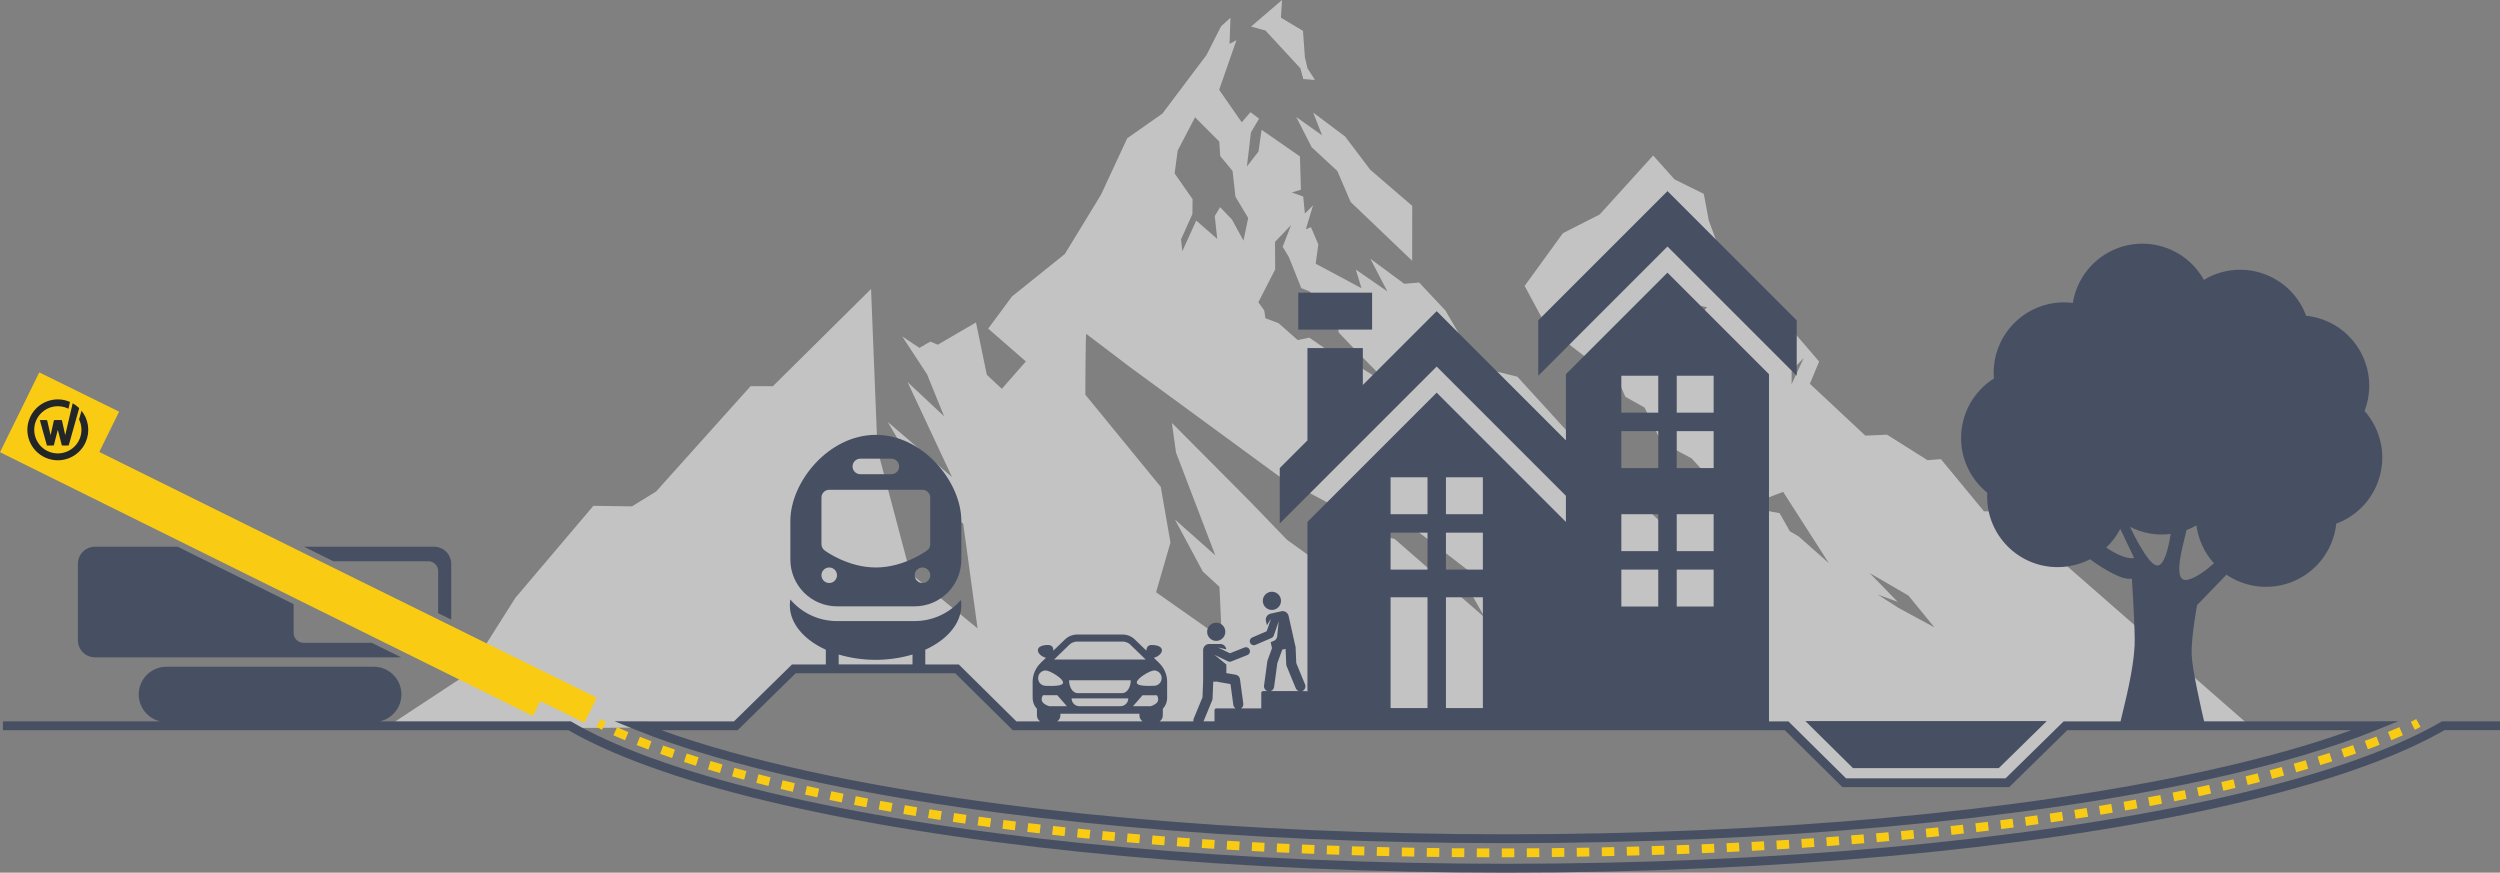 <?xml version="1.0" encoding="UTF-8"?>
<svg xmlns="http://www.w3.org/2000/svg" id="Ebene_2" viewBox="0 0 1345.9 469.8">
  <rect x="0" y="0" width="1345.9" height="469.8" fill="#808080" stroke="none"/>
  <defs>
    <style>
      .cls-1 {
        fill: #474f63;
      }

      .cls-2 {
        fill: #232628;
      }

      .cls-3 {
        fill: #fff;
      }

      .cls-4 {
        fill: #f9cc13;
      }

      .cls-5 {
        opacity: .53;
      }
    </style>
  </defs>
  <g id="Ebene_1-2" data-name="Ebene_1">
    <g id="Gruppe_57" class="cls-5">
      <path id="Pfad_90" class="cls-3" d="M711.76,72.87l-13.91-9.88,8.28,16.24,13.85,12.85,7.14,16.65,33.13,31.66.04-29.55-22.62-19.47-13.5-17.86-17.19-12.88,4.79,12.23Z"></path>
      <g id="Gruppe_56">
        <g id="Gruppe_55">
          <path id="Pfad_91" class="cls-3" d="M359.1,391.52h22.51l13.49-.08,30.98-30.38h88.02l31.08,30.73h416.51l31.08,30.73h88.02l31.33-30.73h5.19v-.27h94.74l-132.82-116.12-2.7-.02-8.43-.11-23.21-28.1-7.18.58-21.82-13.74-11.67.52-29.86-27.93,4.98-11.97-15.2-17.68-14.67-2.2-1.06-5.11-7.31-2.29-12.42-25.12-8.73-23.46-2.7-14.41-15.74-7.78-3-3.34-8.52-9.53-28.77,31.75-19.82,10.09-20.6,28.38,12.01,22.3,38.95,30,3.28,7.4,10.33,5.76,9.06,18.7,16.22,8.65,20.66,22.54-31.25-16.29,1.49,4.98,4.55,10.78-10.44-8.24-10.44-2.55,15.79,29.74-25.86-24.69-12.21-19.35-8.09-6.26-.39,6.56-37.59-41.17-12.16-3-13.59-10.4-12.98-22.24-14.13-15.05-8.02.69-18.22-13.46,9.12,17.55-16.97-11.75,3.04,10.03-24.65-13.18,1.42-10.4-3.95-9.25-2.76,1.06,3.88-12.81-4.42,4.38-.88-9.19-6.17-2.14,4.94-1.51-.54-17.91-20.64-14.32-1.66,11.67-6.25,8.07,2.16-18.31,4.38-7.44-4.62-3.49-4.7,5.46-12.16-17.49,9.3-26.7-3.71,1.94.5-14.02-5.05,4.57-7.83,15.44-23.77,31.57-18.93,13.28-12.32,26.5v.02l-1.79,3.86-19.48,31.92-28.42,22.84-12.85,17.34,20.29,17.66-12.94,14.75-8.09-7.57-5.82-28.17-14.1,8.22-6.47,3.77-4.03-1.68-5.85,3.39-9.27-6.19,13.37,20.4,9.19,22.62-19.69-18.44,23.96,51.16-34.64-29.7,23.01,39.01,17.66,15.87,7.7,56.27-36.23-29.67-17.64-66.53-3.47-86.5-52.86,52.34-12.01-.02-50.83,56.68-12.98,8.02-20.79-.3-41.95,49.47-26.07,41.19-44.87,29.51c41.68-.23,105.18-.58,152.38-.85l.17-.13M1027.41,320.61l14,17.14-19.37-10.5-11.13-7.16,10.72,3.9-15.08-15.48,20.85,12.1ZM904.03,182.64l4.36-12.12,4.57-6.36,6.06,1.25-14.99,17.23ZM964.54,199.51l6.51-6.75-6.51,14.04v-7.29ZM944.81,277.75l-1.21-6.68,16.37-6.28,24.61,38.39-16.3-14.43-4.72-2.76-5.46-9.7-8.71-1.64,2.93,8.89-5.78-2.35-7.83,4.08,6.1-7.51ZM686.51,145.05l-.09-14.84,8.65-9.04-4.53,11.69,3.3,5.48,6.73,16.78,4.49,1.79,14.69,16.26,1.01,5.91,12.12,12.62,16.2,16.43-19.63-12.12-16.54-8.71-8.02-5.52-6.25,1.29-10.37-9.12-7.01-2.61-.65-4.27-3.17-4.34,9.08-17.69ZM634,81.09l9.36-17.94,13.05,13.07.52,7.81,6.64,8.02,1.55,13.87,6.86,11.45-2.55,12.16-6.19-11.34-6.38-6.66-2.89,4.77,1.34,12.31-11.3-9.86-7.5,16.5-.69-6.4,6.12-13.57.09-8.04-9.66-13.89,1.64-12.25ZM584.78,179.73c7.87,5.97,15.74,11.95,23.59,17.92l81.37,59.61,40.37,21.52,22.99-.52,79.45,61.42-45.81-29.35,12.72,22.26-48.62-42.42-10.76-2.83-20.03,1.46,11.36,29.72-38.62-27.99-20.06-20.79-41.82-42.05,2.2,15.9,21.16,55.38-21.76-19.32,15.03,28.04,8.97,8.22,1.27,27.82-35.39-24.89,7.75-26.76-.07-.39-5.16-29.57-40.61-49.63s.11-31.98.45-32.76"></path>
          <path id="Pfad_92" class="cls-3" d="M700.1,36.81l1.53,5.74,6.3.5-4.05-6.32-1.38-5.87-1.03-14.23-11.87-7.12.6-9.51-16.69,14.3,7.76,2.13,18.83,20.38Z"></path>
        </g>
      </g>
    </g>
    <g id="Gruppe_54">
      <g id="Gruppe_53">
        <path id="Pfad_86" class="cls-4" d="M321.26,375.61l-6.67,13.48-23.69-11.68-3.99,8.06-72.91-36.09-6.68-3.3-68.72-34.02-35.8-17.72L.02,243.46h-.02s21.15-42.98,21.15-42.98l42.96,21.15-10.67,21.68,103.08,51.02,9.74,4.82,155,76.46ZM326.23,388.65c-1.91-.96-2.85-1.49-2.85-1.5l-2.38,4.13s1.05.6,3.09,1.62l2.14-4.26ZM815.25,461.51l-.02-4.76c-2.23,0-4.47.01-6.72.01v4.76c2.25,0,4.5,0,6.73-.01M801.78,456.75c-2.25,0-4.49,0-6.72-.02l-.02,4.76c2.24,0,4.48.01,6.74.02v-4.76ZM828.72,461.43l-.04-4.76c-2.23.02-4.47.03-6.72.05l.03,4.76c2.25-.01,4.5-.03,6.73-.05M788.33,456.7c-2.25-.01-4.49-.03-6.72-.05l-.04,4.76c2.24.02,4.48.04,6.73.05l.03-4.76ZM842.19,461.29l-.06-4.76c-2.23.03-4.47.05-6.72.08l.05,4.76c2.25-.02,4.5-.05,6.73-.08M774.89,456.58c-2.25-.03-4.49-.05-6.72-.08l-.07,4.76c2.24.03,4.48.06,6.73.08l.06-4.76ZM855.65,461.09l-.09-4.76c-2.23.04-4.47.08-6.72.11l.07,4.76c2.26-.03,4.5-.07,6.73-.11M761.44,456.39c-2.25-.04-4.49-.08-6.72-.12l-.09,4.76c2.23.04,4.48.08,6.73.12l.08-4.76ZM869.12,460.82l-.11-4.76c-2.23.05-4.47.1-6.72.14l.1,4.76c2.25-.05,4.5-.09,6.73-.14M748,456.14c-2.25-.05-4.49-.1-6.72-.16l-.12,4.76c2.23.05,4.48.11,6.73.16l.1-4.76ZM882.59,460.48l-.13-4.76c-2.23.06-4.47.12-6.72.18l.12,4.76c2.25-.06,4.5-.12,6.73-.18M734.56,455.81c-2.25-.06-4.49-.13-6.72-.19l-.14,4.76c2.23.07,4.48.13,6.73.19l.13-4.76ZM896.06,460.06l-.16-4.76c-2.23.07-4.47.15-6.72.21l.15,4.76c2.25-.07,4.5-.14,6.73-.21M721.12,455.4c-2.25-.07-4.49-.15-6.72-.23l-.17,4.76c2.23.08,4.48.16,6.73.23l.16-4.76ZM909.52,459.58l-.19-4.76c-2.23.09-4.47.17-6.72.25l.17,4.76c2.26-.08,4.5-.17,6.73-.25M707.68,454.92c-2.25-.09-4.49-.18-6.72-.27l-.2,4.76c2.23.09,4.47.18,6.73.27l.19-4.76ZM922.98,459.02l-.21-4.76c-2.23.1-4.47.2-6.72.29l.2,4.76c2.25-.09,4.5-.19,6.73-.29M694.25,454.37c-2.25-.1-4.49-.2-6.72-.31l-.23,4.76c2.23.11,4.47.21,6.73.31l.21-4.76ZM936.44,458.38l-.24-4.76c-2.23.11-4.46.22-6.71.33l.22,4.76c2.25-.11,4.5-.22,6.73-.33M680.82,453.73c-2.25-.11-4.49-.23-6.71-.35l-.26,4.76c2.23.12,4.47.24,6.73.35l.24-4.76ZM949.9,457.67l-.27-4.76c-2.23.12-4.46.25-6.71.37l.25,4.76c2.26-.12,4.5-.24,6.73-.37M667.39,453.01c-2.25-.13-4.49-.26-6.71-.39l-.29,4.75c2.23.13,4.47.26,6.73.39l.27-4.75ZM963.34,456.87l-.3-4.75c-2.22.14-4.46.27-6.71.41l.28,4.75c2.25-.13,4.49-.27,6.72-.41M653.97,452.2c-2.25-.14-4.48-.29-6.71-.44l-.32,4.75c2.23.15,4.47.29,6.72.44l.3-4.75ZM976.79,455.98l-.32-4.75c-2.22.15-4.46.3-6.71.45l.31,4.75c2.25-.15,4.49-.3,6.72-.45M640.56,451.3c-2.25-.16-4.48-.32-6.7-.48l-.35,4.75c2.23.16,4.47.32,6.72.48l.33-4.75ZM990.23,455.01l-.36-4.75c-2.22.17-4.45.33-6.7.5l.34,4.75c2.25-.16,4.49-.33,6.72-.5M627.16,450.32c-2.25-.17-4.48-.35-6.7-.53l-.38,4.75c2.22.18,4.46.36,6.72.53l.36-4.75ZM1003.66,453.95l-.39-4.75c-2.22.18-4.45.36-6.7.54l.38,4.75c2.25-.18,4.49-.36,6.72-.54M613.76,449.24c-2.25-.19-4.48-.38-6.7-.58l-.42,4.74c2.22.2,4.46.39,6.71.58l.41-4.75ZM1017.09,452.79l-.43-4.74c-2.22.2-4.45.4-6.69.59l.41,4.74c2.25-.19,4.49-.39,6.71-.59M600.37,448.06c-2.25-.21-4.48-.42-6.69-.63l-.45,4.74c2.22.21,4.46.42,6.71.63l.44-4.74ZM1030.51,451.54l-.46-4.74c-2.21.22-4.44.43-6.69.64l.44,4.74c2.25-.21,4.49-.42,6.71-.64M586.99,446.78c-2.24-.22-4.47-.45-6.68-.68l-.49,4.74c2.22.23,4.45.46,6.7.68l.48-4.74ZM1043.91,450.18l-.5-4.74c-2.21.23-4.44.46-6.69.69l.48,4.74c2.25-.23,4.48-.46,6.7-.69M573.62,445.39c-2.24-.24-4.47-.49-6.68-.73l-.53,4.73c2.22.25,4.45.49,6.7.74l.51-4.73ZM1057.3,448.72l-.54-4.73c-2.21.25-4.44.5-6.68.74l.52,4.73c2.25-.24,4.48-.49,6.7-.74M560.26,443.9c-2.24-.26-4.47-.52-6.67-.79l-.57,4.73c2.21.27,4.44.53,6.69.79l.55-4.73ZM1070.69,447.16l-.57-4.73c-2.21.27-4.43.53-6.67.8l.55,4.73c2.25-.26,4.48-.53,6.69-.8M546.92,442.29c-2.24-.28-4.46-.56-6.66-.85l-.61,4.72c2.21.29,4.44.57,6.69.85l.59-4.72ZM1084.07,445.48l-.61-4.72c-2.2.29-4.42.57-6.66.85l.59,4.73c2.25-.28,4.48-.57,6.69-.86M533.6,440.56c-2.24-.3-4.46-.6-6.66-.91l-.66,4.72c2.21.31,4.43.61,6.68.92l.63-4.72ZM1097.43,443.67l-.66-4.72c-2.2.31-4.42.61-6.66.91l.64,4.72c2.25-.3,4.47-.61,6.68-.92M520.3,438.7c-2.24-.32-4.45-.65-6.65-.98l-.7,4.71c2.2.33,4.42.66,6.67.98l.68-4.71ZM1110.78,441.75l-.7-4.71c-2.19.33-4.41.65-6.65.98l.68,4.71c2.24-.32,4.47-.65,6.67-.98M507.02,436.72c-2.24-.35-4.45-.69-6.64-1.04l-.75,4.7c2.2.35,4.42.7,6.66,1.05l.73-4.7ZM1124.11,439.7l-.75-4.7c-2.19.35-4.4.7-6.64,1.04l.72,4.71c2.24-.35,4.46-.69,6.66-1.04M493.75,434.6c-2.23-.37-4.44-.74-6.62-1.11l-.8,4.7c2.19.37,4.41.75,6.65,1.12l.77-4.7ZM1137.41,437.5l-.8-4.7c-2.18.37-4.39.74-6.62,1.11l.78,4.7c2.24-.37,4.46-.74,6.65-1.11M480.51,432.33c-2.23-.39-4.43-.79-6.61-1.19l-.86,4.68c2.18.4,4.4.8,6.64,1.2l.83-4.69ZM1150.69,435.17l-.85-4.69c-2.18.4-4.38.79-6.61,1.18l.83,4.69c2.24-.39,4.45-.79,6.64-1.19M467.3,429.91c-2.23-.42-4.42-.85-6.59-1.27l-.92,4.67c2.18.43,4.39.85,6.62,1.28l.89-4.68ZM1163.94,432.68l-.91-4.67c-2.17.42-4.37.84-6.59,1.26l.88,4.68c2.24-.42,4.44-.84,6.62-1.27M454.12,427.33c-2.22-.45-4.41-.9-6.58-1.36l-.98,4.66c2.17.45,4.37.91,6.61,1.36l.95-4.67ZM1177.16,430.02l-.97-4.66c-2.16.45-4.35.9-6.58,1.34l.94,4.67c2.23-.45,4.44-.9,6.61-1.35M440.98,424.58c-2.22-.48-4.4-.96-6.55-1.44l-1.04,4.65c2.16.48,4.36.97,6.59,1.45l1.01-4.65ZM1190.35,427.2l-1.03-4.65c-2.15.48-4.34.95-6.56,1.43l1,4.66c2.23-.48,4.43-.96,6.59-1.43M427.89,421.64c-2.22-.51-4.39-1.03-6.53-1.54l-1.11,4.63c2.15.52,4.34,1.03,6.57,1.55l1.08-4.64ZM1203.5,424.18l-1.1-4.64c-2.14.51-4.32,1.02-6.54,1.52l1.06,4.64c2.23-.51,4.42-1.02,6.57-1.53M414.84,418.5c-2.21-.55-4.38-1.1-6.5-1.65l-1.19,4.61c2.13.55,4.31,1.1,6.54,1.66l1.15-4.62ZM1216.61,420.97l-1.17-4.62c-2.12.54-4.29,1.08-6.51,1.62l1.14,4.63c2.23-.55,4.41-1.09,6.55-1.64M401.85,415.15c-2.21-.59-4.36-1.18-6.47-1.76l-1.27,4.59c2.12.59,4.29,1.18,6.51,1.77l1.23-4.6ZM1229.66,417.53l-1.26-4.59c-2.11.58-4.27,1.15-6.48,1.74l1.21,4.61c2.22-.59,4.4-1.17,6.52-1.75M388.92,411.56c-2.2-.64-4.35-1.27-6.43-1.89l-1.36,4.56c2.1.63,4.26,1.26,6.48,1.9l1.32-4.57ZM1242.65,413.85l-1.34-4.57c-2.09.61-4.23,1.23-6.44,1.86l1.3,4.58c2.22-.63,4.39-1.25,6.49-1.87M376.09,407.71c-2.13-.66-4.28-1.35-6.38-2.03l-1.48,4.53c2.12.69,4.29,1.38,6.44,2.05l1.42-4.55ZM1255.57,409.89l-1.45-4.54c-2.08.66-4.23,1.33-6.4,2l1.4,4.55c2.19-.67,4.35-1.35,6.45-2.01M363.35,403.57c-2.12-.72-4.25-1.46-6.32-2.2l-1.6,4.49c2.09.74,4.24,1.49,6.39,2.22l1.53-4.51ZM1268.39,405.63l-1.57-4.5c-2.08.73-4.21,1.45-6.34,2.16l1.5,4.52c2.15-.71,4.3-1.45,6.4-2.18M350.74,399.07c-2.12-.8-4.22-1.6-6.24-2.4l-1.75,4.43c2.04.81,4.17,1.62,6.32,2.43l1.67-4.46ZM1281.09,400.97l-1.71-4.44c-2.02.78-4.13,1.57-6.26,2.35l1.64,4.47c2.16-.79,4.29-1.59,6.34-2.38M338.32,394.16c-2.13-.9-4.19-1.79-6.11-2.66l-1.96,4.34c1.96.89,4.05,1.8,6.23,2.71l1.85-4.39ZM1293.64,395.82l-1.92-4.36c-1.93.85-3.99,1.72-6.14,2.6l1.81,4.41c2.18-.89,4.28-1.78,6.25-2.65M1303.11,391.3l-2.32-4.16s-.95.53-2.87,1.47l2.09,4.28c2.06-1,3.06-1.56,3.11-1.59"></path>
        <path id="Pfad_87" class="cls-2" d="M43.88,221.11l-1.32,4.7c3.08,6.31.46,13.92-5.85,17s-13.92.46-17-5.85c-1.72-3.53-1.72-7.65.01-11.18.18-.37.38-.73.6-1.07.52-.83,1.13-1.61,1.83-2.3,3.88-3.87,9.8-4.83,14.7-2.38l.85-3.64c-8.29-3.63-17.96.15-21.59,8.45s.15,17.96,8.45,21.59c8.29,3.63,17.96-.15,21.59-8.45,2.45-5.6,1.58-12.1-2.26-16.86"></path>
        <path id="Pfad_88" class="cls-2" d="M39.13,217.09l-4.02,17.19-1.78-8.1c-1.43-.08-2.86-.08-4.29,0l-1.8,8.1-1.88-8.1c-1.3-.08-2.61-.08-3.91,0l3.81,13.69c1.14.02,2.57.02,3.71-.06l2.15-8.42,2.18,8.42c1.23.08,2.46.08,3.69,0l5.64-20.08c-1.05-1.04-2.23-1.93-3.52-2.65"></path>
        <path id="Pfad_89" class="cls-1" d="M450.61,326.43h41.83c13.85-.04,25.06-11.25,25.1-25.1v-20.92c0-20.83-20.5-46.3-46.02-46.3s-46.02,25.46-46.02,46.3v20.92c.04,13.85,11.25,25.06,25.1,25.1M496.62,313.88c-2.31,0-4.18-1.87-4.18-4.18s1.87-4.18,4.18-4.18c2.31,0,4.18,1.87,4.18,4.18s-1.87,4.18-4.18,4.18h0M463.16,246.94h16.73c2.31,0,4.18,1.87,4.18,4.18s-1.87,4.18-4.18,4.18h-16.73c-2.31,0-4.18-1.87-4.18-4.18s1.87-4.18,4.18-4.18M442.24,267.86c0-2.31,1.87-4.18,4.18-4.18h50.2c2.31,0,4.18,1.87,4.18,4.18h0v25.1c0,1.32-.62,2.57-1.68,3.35-.51.38-12.53,9.2-27.6,9.2s-27.09-8.82-27.6-9.2c-1.06-.79-1.68-2.03-1.68-3.35v-25.1ZM446.42,305.51c2.31,0,4.18,1.87,4.18,4.18s-1.87,4.18-4.18,4.18c-2.31,0-4.18-1.87-4.18-4.18s1.87-4.18,4.18-4.18h0M738.69,177.43h-39.76v-19.88h39.76v19.88ZM897.71,132.71l-69.57,69.57v-29.82l69.57-69.57,69.57,69.57v29.82l-69.57-69.57ZM997.56,413.52l-25.62-25.33h129.97l-25.83,25.33h-78.52ZM179.46,302.15l-15.78-7.81h70.02c5.09,0,9.21,4.12,9.21,9.21h0v30.01l-7.03-3.48v-22.64c0-2.92-2.37-5.29-5.29-5.29h-51.13ZM41.93,344.67v-41.13c0-5.09,4.12-9.21,9.21-9.21h44.51l62.43,30.9v15.54c0,2.92,2.37,5.29,5.29,5.29h36.8l15.78,7.81H51.13c-5.09,0-9.21-4.12-9.21-9.21h0M1345.9,388.32v4.77h-29.93c-2.49,1.44-5.12,2.87-7.83,4.27-27.72,14.31-67.11,27.1-117.07,38.01-101.65,22.2-236.64,34.42-380.11,34.42s-278.46-12.23-380.11-34.43c-49.96-10.91-89.35-23.7-117.07-38.01-2.7-1.4-5.33-2.83-7.82-4.26l-2.8.02H1.58v-4.76h84.69c-8.02-1.83-13.03-9.81-11.21-17.82,1.54-6.77,7.56-11.58,14.51-11.58h111.65c8.22,0,14.88,6.67,14.88,14.89,0,6.94-4.81,12.96-11.58,14.51h98.64l4.08-.03.56.33c2.59,1.5,5.34,3.01,8.18,4.48,27.35,14.12,66.34,26.77,115.9,37.59,101.32,22.13,235.95,34.31,379.09,34.31s277.77-12.19,379.09-34.31c49.56-10.82,88.55-23.47,115.9-37.59,2.84-1.46,5.59-2.97,8.18-4.48l.55-.32h31.21ZM434.25,419.86c100.57,21.96,234.35,34.06,376.72,34.06s276.15-12.1,376.72-34.06c36.77-8.03,67.71-17.1,91.97-26.95l11.43-4.64-12.34.05-92.15.02c-1.34-5.71-6.44-27.89-6.7-36.01-.29-9.36,2.92-26.58,2.92-26.58l15.82-16.37c17.39,11.77,41.02,7.22,52.79-10.17,3.5-5.16,5.67-11.11,6.32-17.31,19.63-7.25,29.67-29.03,22.42-48.66-1.63-4.42-4.07-8.49-7.19-12.01,7.5-19.52-2.25-41.42-21.76-48.92-3.12-1.2-6.38-1.98-9.7-2.32-7.21-19.61-28.95-29.65-48.55-22.44-2.26.83-4.43,1.87-6.49,3.12-10.17-18.29-33.25-24.88-51.54-14.7-10.16,5.65-17.16,15.65-19,27.12-1.56-.2-3.12-.31-4.69-.32-20.95,0-37.94,16.99-37.94,37.94,0,1.03.08,2.03.16,3.04-17.7,11.15-23.02,34.54-11.87,52.24,2.24,3.55,5.04,6.7,8.31,9.33-.04.68-.1,1.36-.1,2.05-.02,20.94,16.94,37.92,37.87,37.94,6.08,0,12.07-1.45,17.47-4.25,7.23,5.19,17.57,11.68,22.58,10.39,0,0,1.86,28.87,1.46,36.21-.74,13.46-4.66,28.38-7.58,40.7h-30.64l-31.26,30.66h-85.88l-31.02-30.66h-10.46v-186.92l-54.66-54.66-54.66,54.66v35.64l-69.57-69.57-39.76,39.75v-19.87h-29.82v49.69l-14.91,14.91v29.82l84.48-84.48,69.57,69.57v14.06l-69.57-69.57-69.57,69.57v91.37c-.18-.17-.43-.27-.68-.27h-2.24c.05-.02.1-.03.15-.05,1.39-.57,2.05-2.17,1.48-3.56l-4.73-11.49-.36-8.56c-.01-.33-.09-.66-.22-.96l-3.54-15.86c-.4-1.78-2.17-2.91-3.95-2.51,0,0,0,0,0,0l-5.76,1.29c-1.78.4-2.91,2.17-2.51,3.95l.52,2.31,2.24-3.54-2.34,6.75-7.71,3.32c-1.12.43-1.68,1.69-1.25,2.81s1.69,1.68,2.82,1.25c.05-.02.11-.04.16-.07l8.6-3.7c.56-.24,1-.71,1.2-1.29l2.65-7.66-.85,8.28c-.19,1.19-1.08,2.14-2.25,2.41l-1.23.53.72,3.23-2.36,6.44c-.07.18-.12.38-.14.57l-1.79,13.16c-.17,1.29.58,2.52,1.81,2.94h-2.29c-.56,0-1.01.45-1.01,1.01v8.31h-10.89c.88-.57,1.36-1.6,1.21-2.65l-1.79-13.15c-.16-1.18-1.06-2.11-2.23-2.32l-5.1-.89v-4.63l-6.42-5.24,7.29,3.54c.55.27,1.19.29,1.76.07l8.7-3.46c1.12-.44,1.67-1.71,1.22-2.83s-1.71-1.67-2.83-1.22l-7.8,3.1-6.42-3.12,4.49,1.01c-.21-1.66-1.62-2.9-3.28-2.9h-5.9c-1.83,0-3.31,1.48-3.31,3.31v16.98h0l-.35,8.45-4.73,11.49c-.18.45-.24.95-.17,1.44h-18.19c1.08-.69,1.74-1.89,1.74-3.17v-3.6c1.49-1.57,2.32-3.65,2.32-5.82v-9.27c-.16-3.71-1.77-7.21-4.48-9.75-.05-.06-.09-.11-.15-.17l-2.54-2.45c2.1-.48,4.37-2.24,4.37-4.05,0-2.11-2.92-2.85-5.42-2.85s-2.91,1.79-2.94,3.05l-6.55-6.31c-1.58-1.42-3.61-2.25-5.74-2.35h-25.51c-2.13.1-4.15.93-5.74,2.35l-6.54,6.31c-.03-1.26-.34-3.05-2.94-3.05s-5.42.75-5.42,2.85c0,1.81,2.27,3.57,4.37,4.05l-2.54,2.45c-.06.05-.1.11-.15.17-2.71,2.54-4.32,6.04-4.49,9.75v9.28c0,2.17.83,4.25,2.32,5.82v3.6c0,1.28.66,2.48,1.74,3.17h-12.8l-31.01-30.66h-18.05v-7.92c11.73-5.34,19.39-14.08,19.39-23.96,0-.95-.07-1.89-.21-2.82-6.26,7.21-15.34,11.35-24.89,11.35h-41.83c-9.68,0-18.86-4.25-25.12-11.63-.17,1.02-.25,2.06-.26,3.1,0,9.89,7.66,18.63,19.39,23.96v7.92h-18.19l-31.26,30.66h-42.29l-21.97-.06,11.38,4.62c24.26,9.85,55.2,18.92,91.97,26.95M1177.14,285.34c1.84-.68,3.63-1.5,5.34-2.46,1,7.59,4.29,14.7,9.43,20.38-4.34,3.86-9.35,7.54-13.74,8.76-8.92,2.48-3.58-15.99-1.02-26.68M1133.93,294.79c3.05-2.91,5.6-6.31,7.54-10.06l7.45,15.61s-4.06,1.79-14.99-5.54M1146.71,283.61c6.73,3.49,14.38,4.83,21.89,3.83-1.2,7.72-3.31,16.35-6.82,16.99-3.85.7-10.42-11.17-15.08-20.82M902.68,202.28h19.88v19.88h-19.88v-19.88ZM902.68,232.1h19.88v19.88h-19.88v-19.88ZM902.68,276.82h19.88v19.88h-19.88v-19.88ZM902.68,306.64h19.88v19.88h-19.88v-19.88ZM872.86,202.28h19.88v19.88h-19.88v-19.88ZM872.86,232.1h19.88v19.88h-19.88v-19.88ZM872.86,276.82h19.88v19.88h-19.88v-19.88ZM872.86,306.64h19.88v19.88h-19.88v-19.88ZM778.44,256.94h19.88v19.88h-19.88v-19.88ZM778.44,286.76h19.88v19.88h-19.88v-19.88ZM778.44,321.55h19.88v59.63h-19.88v-59.63ZM748.63,256.95h19.88v19.88h-19.88v-19.88ZM748.63,286.76h19.88v19.88h-19.88v-19.88ZM748.63,321.55h19.88v59.63h-19.88v-59.63ZM685.92,369.84l1.75-12.86,2.66-7.25,1.78-.4.35,8.32c.01.32.08.63.2.92l4.92,11.94c.3.72.89,1.28,1.63,1.54h-15.1c.97-.33,1.67-1.19,1.81-2.21M652.58,377.05c.12-.29.19-.61.2-.92l.38-9.04v-.11h2.25c.39.16.02.07,7.03,1.29l1.52,11.18c.11.78.55,1.48,1.21,1.91h-10.32c-.55,0-1,.44-1.01.99h0v6h-5.92l4.66-11.3ZM619.47,380.2h-4.51s-5,0-5,0l5.14-5.9h7.7c.67.86.89,1.99.6,3.04-.1.27-.24.53-.42.77-.21.29-.46.54-.75.76-.83.61-1.77,1.06-2.76,1.33M621.41,360.93c2.28.09,4.07,2.01,3.98,4.29-.08,2.16-1.82,3.9-3.98,3.98-2.2,0-9.41.53-9.41-1.76s7.21-6.52,9.41-6.52M576.06,346.76c.96-.75,2.12-1.22,3.33-1.35h25.51c1.21.13,2.37.6,3.33,1.35l8.58,8.32h-49.34l8.58-8.32ZM604.2,373.15h-24.1c-2.51,0-4.55-3.1-4.55-6.92h33.21c0,3.82-2.04,6.92-4.55,6.92M607.42,376c0,2.31-1.87,4.18-4.18,4.18h-22.16c-2.31,0-4.18-1.87-4.18-4.18h30.53,0ZM558.9,365.08c-.04-2.25,1.75-4.1,4-4.14h0c2.21,0,9.42,4.23,9.42,6.52s-7.21,1.76-9.42,1.76c-2.24-.03-4.03-1.88-4-4.12,0,0,0,0,0,0M574.36,380.19h-9.51c-.99-.27-1.93-.72-2.76-1.33-.28-.22-.53-.47-.75-.76-.18-.23-.32-.49-.42-.77-.29-1.05-.07-2.18.6-3.05h7.7l5.14,5.9ZM570.88,385.18v-.92h42.55v.92c0,1.28.66,2.48,1.74,3.17h-46.04c1.08-.69,1.74-1.89,1.74-3.17M451.51,352.37c12.98,3.82,26.78,3.82,39.75,0v5.33h-39.75v-5.33ZM397.11,393.11l31.26-30.66h85.88l31.01,30.66h415.61l31.02,30.66h89.78l31.26-30.66h152.92c-21.95,7.98-48.51,15.4-79.18,22.09-100.24,21.89-233.67,33.95-375.7,33.95s-275.46-12.06-375.71-33.95c-30.67-6.7-57.23-14.11-79.18-22.09h41.02ZM649.87,340.13c0-2.71,2.19-4.9,4.9-4.9s4.9,2.19,4.9,4.9-2.19,4.9-4.9,4.9-4.9-2.19-4.9-4.9h0M679.84,323.47c0-2.71,2.19-4.9,4.9-4.9s4.9,2.19,4.9,4.9-2.19,4.9-4.9,4.9-4.9-2.19-4.9-4.9h0"></path>
      </g>
    </g>
  </g>
</svg>
